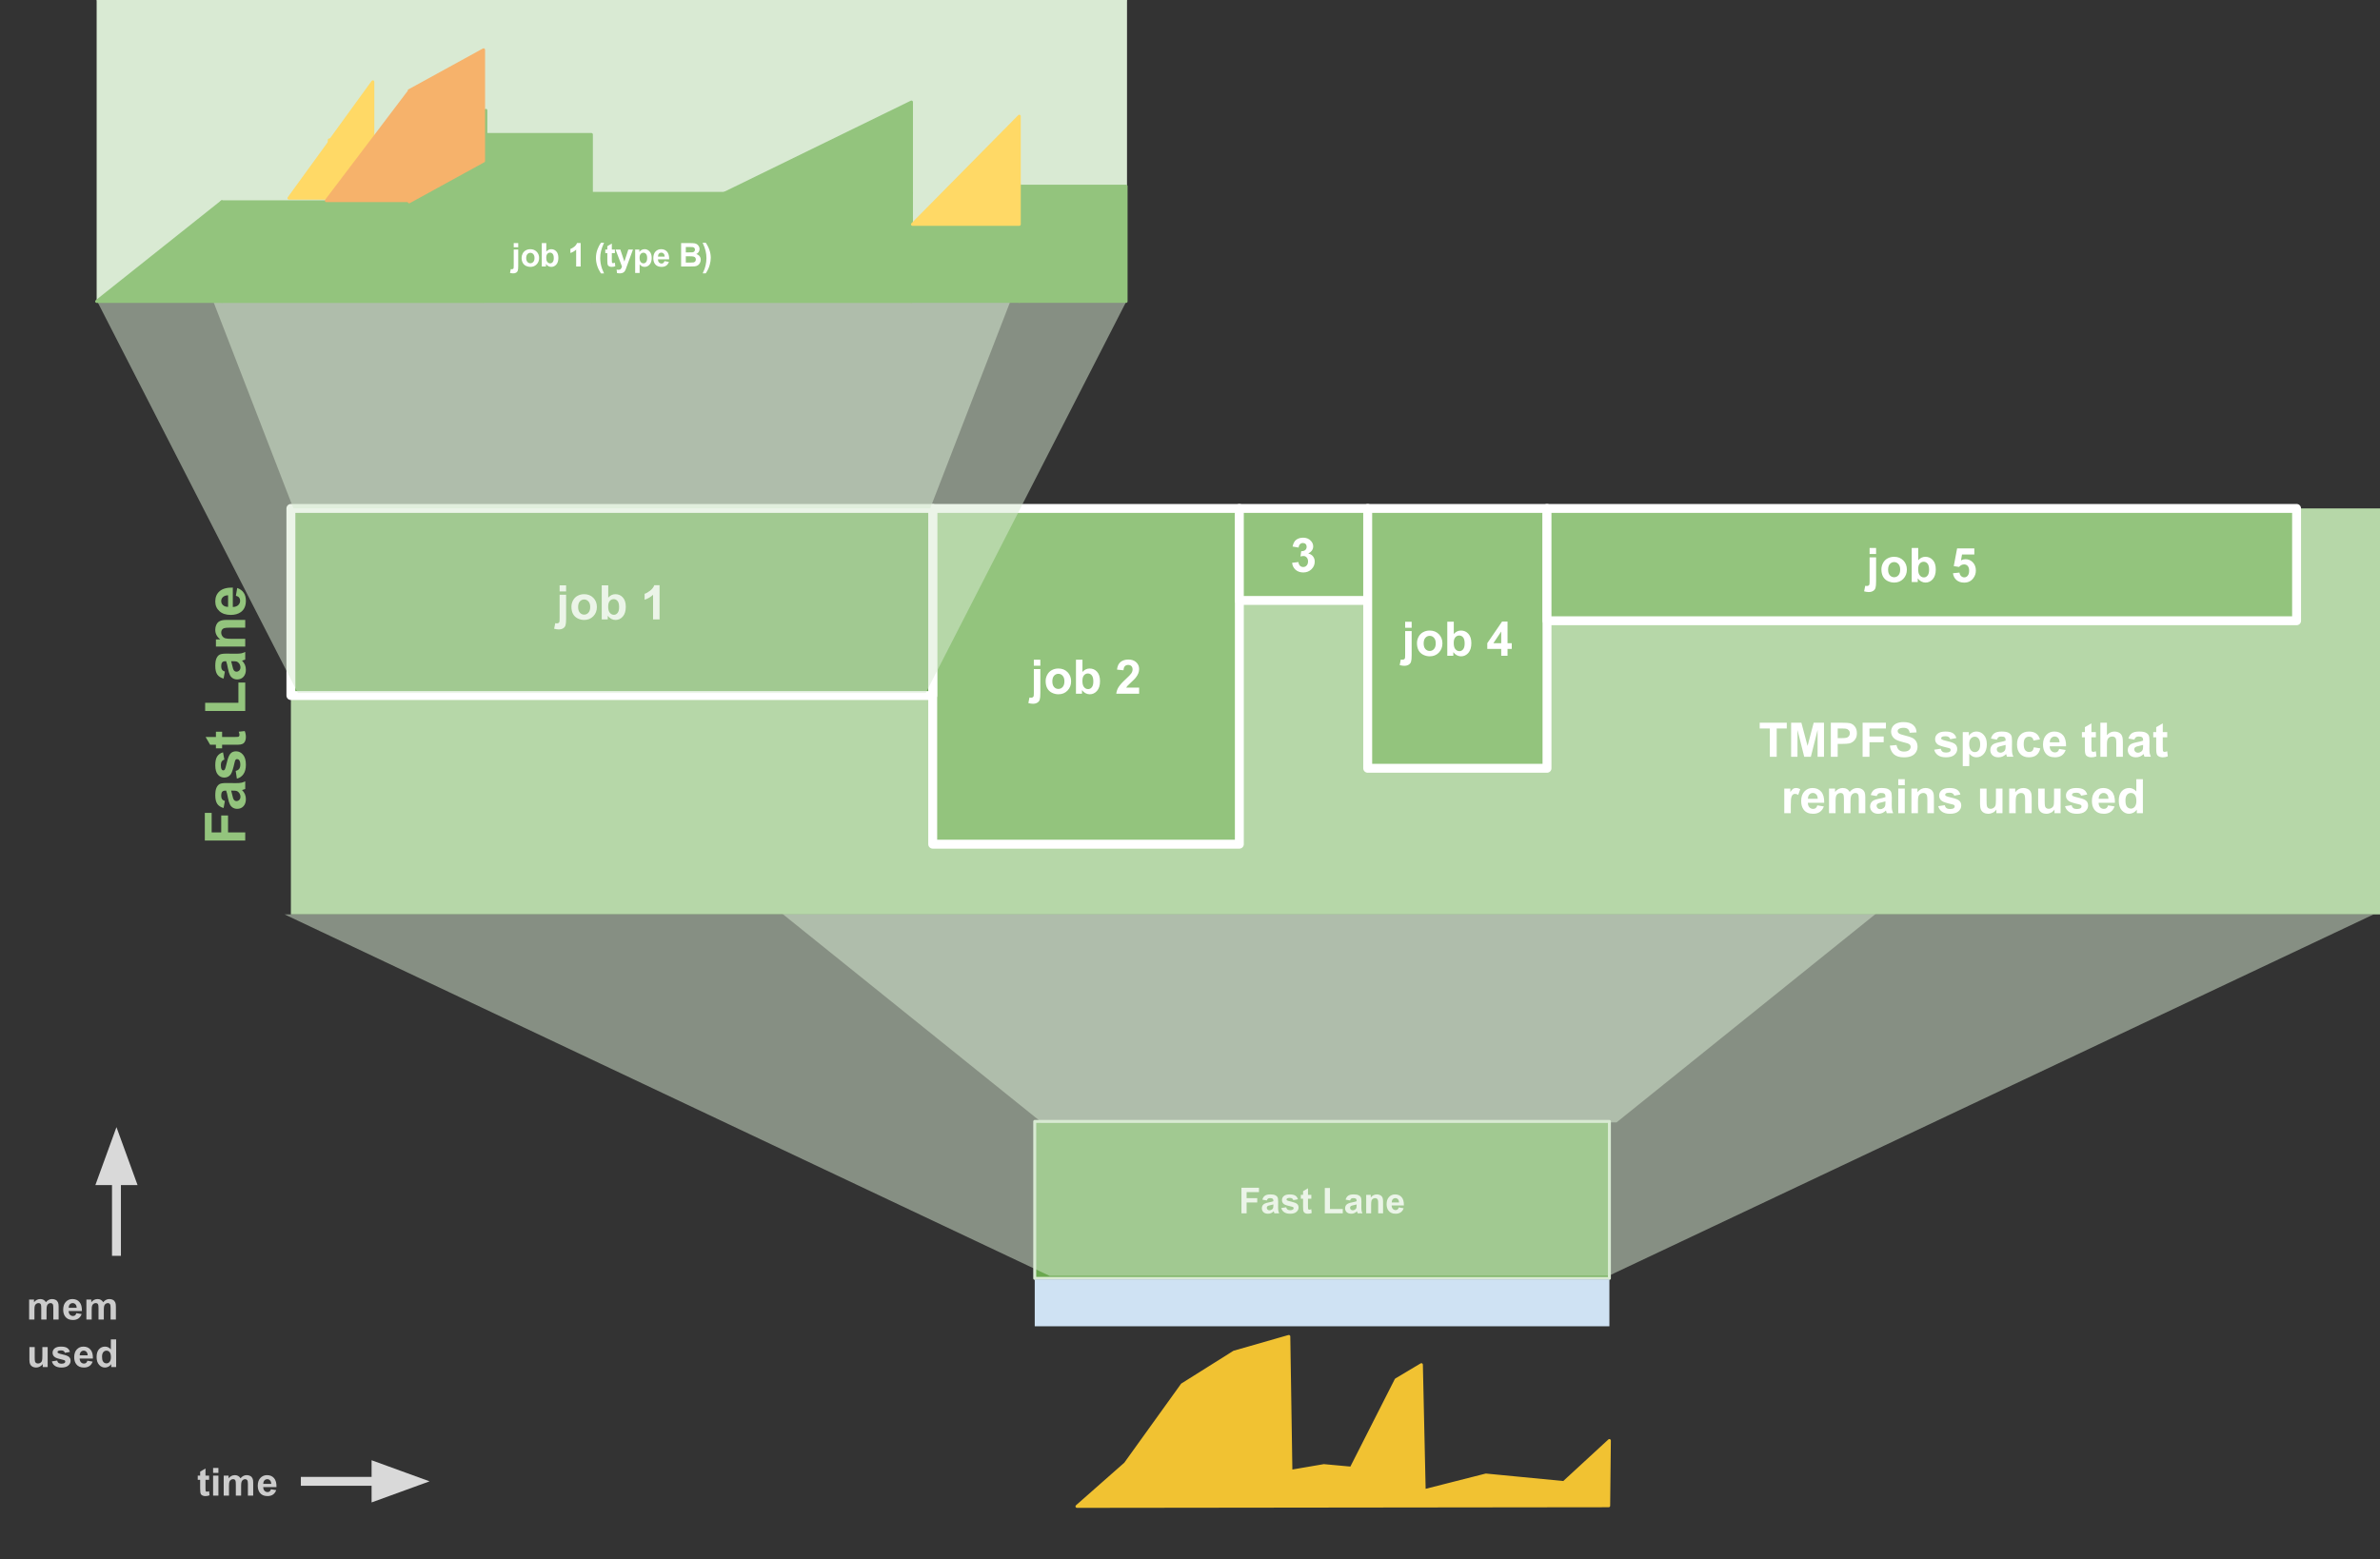 <?xml version="1.0"?>

<svg xmlns:dc="http://purl.org/dc/elements/1.1/" xmlns:cc="http://creativecommons.org/ns#" xmlns:rdf="http://www.w3.org/1999/02/22-rdf-syntax-ns#" xmlns:svg="http://www.w3.org/2000/svg" xmlns="http://www.w3.org/2000/svg" xmlns:sodipodi="http://sodipodi.sourceforge.net/DTD/sodipodi-0.dtd" xmlns:inkscape="http://www.inkscape.org/namespaces/inkscape" version="1.1" viewBox="0 0 800.63 524.572" stroke-miterlimit="10" id="svg7388" inkscape:version="0.91 r13725" sodipodi:docname="d8_3.svg" width="800.63" height="524.572" style="fill:none;stroke:none;stroke-linecap:square;stroke-miterlimit:10">
  <rect x="0" y="0" width="800.63" height="524.572" fill="#333333" stroke="none"/>
  <defs id="defs7549"></defs>
  <sodipodi:namedview pagecolor="#ffffff" bordercolor="#666666" borderopacity="1" objecttolerance="10" gridtolerance="10" guidetolerance="10" inkscape:pageopacity="0" inkscape:pageshadow="2" inkscape:window-width="1872" inkscape:window-height="1007" id="namedview7547" showgrid="false" fit-margin-top="0" fit-margin-left="0" fit-margin-right="0" fit-margin-bottom="0" inkscape:zoom="0.94675926" inkscape:cx="371.92914" inkscape:cy="192.50489" inkscape:window-x="24" inkscape:window-y="24" inkscape:window-maximized="0" inkscape:current-layer="g7393"></sodipodi:namedview>
  <clipPath id="p.0">
    <path d="m 0,0 1152,0 0,864 L 0,864 0,0 Z" id="path7391" inkscape:connector-curvature="0" style="clip-rule:nonzero"></path>
  </clipPath>
  <g clip-path="url(#p.0)" id="g7393" transform="translate(-204.071,-48.74)">
    <path d="m 0,0 1152,0 0,864 -1152,0 z" id="path7395" inkscape:connector-curvature="0" style="fill:#000000;fill-opacity:0;fill-rule:nonzero"></path>
    <path d="m 552.155,426.075 193.316,0 0,52.806 -193.316,0 z" id="path7397" inkscape:connector-curvature="0" style="fill:#6aa84f;fill-rule:nonzero"></path>
    <path d="m 552.155,426.075 193.316,0 0,52.806 -193.316,0 z" id="path7399" inkscape:connector-curvature="0" style="fill-rule:nonzero;stroke:#d9ead3;stroke-width:1;stroke-linecap:butt;stroke-linejoin:round"></path>
    <path d="m 621.696,456.997 0,-8.594 5.891,0 0,1.453 -4.156,0 0,2.031 3.578,0 0,1.453 -3.578,0 0,3.656 -1.734,0 z m 8.533,-4.328 -1.5,-0.266 q 0.25,-0.906 0.859,-1.328 0.625,-0.438 1.844,-0.438 1.094,0 1.625,0.266 0.547,0.25 0.766,0.656 0.219,0.391 0.219,1.469 l -0.016,1.922 q 0,0.828 0.078,1.219 0.078,0.375 0.297,0.828 l -1.625,0 q -0.062,-0.172 -0.156,-0.484 -0.047,-0.156 -0.062,-0.203 -0.422,0.422 -0.906,0.625 -0.469,0.203 -1.016,0.203 -0.969,0 -1.531,-0.516 -0.547,-0.531 -0.547,-1.328 0,-0.531 0.25,-0.938 0.266,-0.406 0.719,-0.625 0.453,-0.234 1.312,-0.391 1.141,-0.219 1.594,-0.406 l 0,-0.156 q 0,-0.484 -0.234,-0.688 -0.234,-0.203 -0.891,-0.203 -0.438,0 -0.688,0.172 -0.234,0.172 -0.391,0.609 z m 2.203,1.344 q -0.312,0.094 -1,0.25 -0.688,0.141 -0.906,0.281 -0.312,0.234 -0.312,0.578 0,0.344 0.25,0.609 0.266,0.25 0.656,0.25 0.453,0 0.859,-0.297 0.297,-0.219 0.391,-0.547 0.062,-0.203 0.062,-0.797 l 0,-0.328 z m 2.658,1.203 1.656,-0.25 q 0.109,0.484 0.422,0.734 0.328,0.25 0.906,0.25 0.641,0 0.953,-0.234 0.219,-0.172 0.219,-0.438 0,-0.188 -0.109,-0.312 -0.125,-0.125 -0.547,-0.219 -2,-0.438 -2.531,-0.797 -0.734,-0.516 -0.734,-1.406 0,-0.812 0.625,-1.359 0.641,-0.547 1.984,-0.547 1.281,0 1.906,0.422 0.625,0.406 0.859,1.219 l -1.562,0.281 q -0.094,-0.359 -0.375,-0.547 -0.281,-0.203 -0.797,-0.203 -0.641,0 -0.922,0.188 -0.188,0.125 -0.188,0.328 0,0.188 0.156,0.312 0.219,0.156 1.531,0.453 1.328,0.297 1.844,0.734 0.516,0.438 0.516,1.219 0,0.859 -0.719,1.484 -0.703,0.609 -2.109,0.609 -1.266,0 -2.016,-0.516 -0.734,-0.516 -0.969,-1.406 z m 10.111,-4.438 0,1.312 -1.125,0 0,2.5 q 0,0.766 0.031,0.891 0.031,0.125 0.141,0.219 0.125,0.078 0.281,0.078 0.234,0 0.656,-0.172 l 0.141,1.281 q -0.562,0.25 -1.297,0.25 -0.438,0 -0.797,-0.141 -0.359,-0.156 -0.531,-0.391 -0.156,-0.25 -0.234,-0.641 -0.047,-0.297 -0.047,-1.172 l 0,-2.703 -0.75,0 0,-1.312 0.75,0 0,-1.234 1.656,-0.969 0,2.203 1.125,0 z m 4.533,6.219 0,-8.516 1.734,0 0,7.062 4.312,0 0,1.453 -6.047,0 z m 8.502,-4.328 -1.5,-0.266 q 0.25,-0.906 0.859,-1.328 0.625,-0.438 1.844,-0.438 1.094,0 1.625,0.266 0.547,0.25 0.766,0.656 0.219,0.391 0.219,1.469 l -0.016,1.922 q 0,0.828 0.078,1.219 0.078,0.375 0.297,0.828 l -1.625,0 q -0.062,-0.172 -0.156,-0.484 -0.047,-0.156 -0.062,-0.203 -0.422,0.422 -0.906,0.625 -0.469,0.203 -1.016,0.203 -0.969,0 -1.531,-0.516 -0.547,-0.531 -0.547,-1.328 0,-0.531 0.25,-0.938 0.266,-0.406 0.719,-0.625 0.453,-0.234 1.312,-0.391 1.141,-0.219 1.594,-0.406 l 0,-0.156 q 0,-0.484 -0.234,-0.688 -0.234,-0.203 -0.891,-0.203 -0.438,0 -0.688,0.172 -0.234,0.172 -0.391,0.609 z m 2.203,1.344 q -0.312,0.094 -1,0.25 -0.688,0.141 -0.906,0.281 -0.312,0.234 -0.312,0.578 0,0.344 0.25,0.609 0.266,0.25 0.656,0.25 0.453,0 0.859,-0.297 0.297,-0.219 0.391,-0.547 0.062,-0.203 0.062,-0.797 l 0,-0.328 z m 8.893,2.984 -1.641,0 0,-3.172 q 0,-1.016 -0.109,-1.312 -0.094,-0.297 -0.344,-0.453 -0.234,-0.172 -0.562,-0.172 -0.438,0 -0.781,0.234 -0.328,0.234 -0.453,0.625 -0.125,0.391 -0.125,1.438 l 0,2.812 -1.656,0 0,-6.219 1.531,0 0,0.906 q 0.812,-1.047 2.062,-1.047 0.531,0 0.984,0.203 0.453,0.188 0.688,0.5 0.234,0.297 0.312,0.688 0.094,0.375 0.094,1.094 l 0,3.875 z m 5.283,-1.984 1.641,0.281 q -0.312,0.906 -1,1.375 -0.688,0.469 -1.703,0.469 -1.625,0 -2.406,-1.062 -0.625,-0.844 -0.625,-2.141 0,-1.547 0.812,-2.422 0.812,-0.875 2.047,-0.875 1.391,0 2.188,0.922 0.812,0.906 0.766,2.797 l -4.125,0 q 0.031,0.734 0.406,1.141 0.375,0.406 0.953,0.406 0.375,0 0.641,-0.203 0.266,-0.219 0.406,-0.688 z m 0.094,-1.656 q -0.016,-0.719 -0.375,-1.094 -0.344,-0.375 -0.859,-0.375 -0.531,0 -0.891,0.391 -0.344,0.406 -0.344,1.078 l 2.469,0 z" id="path7401" inkscape:connector-curvature="0" style="fill:#ffffff;fill-rule:nonzero"></path>
    <path d="m 566.364,555.606 16.281,-14.347 19.114,-26.584 17.461,-10.971 18.405,-5.274 0.707,45.362 11.091,-1.898 9.202,0.844 15.102,-29.75 8.495,-5.064 0.944,42.409 20.765,-5.275 26.193,2.532 15.337,-14.136 -0.235,21.943 z" id="path7403" inkscape:connector-curvature="0" style="fill:#f1c232;fill-rule:nonzero"></path>
    <path d="m 566.364,555.606 16.281,-14.347 19.114,-26.584 17.461,-10.971 18.405,-5.274 0.707,45.362 11.091,-1.898 9.202,0.844 15.102,-29.75 8.495,-5.064 0.944,42.409 20.765,-5.275 26.193,2.532 15.337,-14.136 -0.235,21.943 z" id="path7405" inkscape:connector-curvature="0" style="fill-rule:nonzero;stroke:#f1c232;stroke-width:1;stroke-linecap:butt;stroke-linejoin:round"></path>
    <path d="m 552.155,479.231 193.316,0 0,15.776 -193.316,0 z" id="path7407" inkscape:connector-curvature="0" style="fill:#cfe2f3;fill-rule:nonzero"></path>
    <path d="m 1000.199,223.343 -252.315,203.048 -193.417,0 -252.315,-203.048 z" id="path7409" inkscape:connector-curvature="0" style="fill:#d9ead3;fill-opacity:0.504;fill-rule:nonzero"></path>
    <path d="m 1002.56,356.416 -257.36,121.624 -188.051,0 -257.36,-121.624 z" id="path7411" inkscape:connector-curvature="0" style="fill:#d9ead3;fill-opacity:0.504;fill-rule:nonzero"></path>
    <path d="m 301.929,219.816 702.772,0 0,136.598 -702.772,0 z" id="path7413" inkscape:connector-curvature="0" style="fill:#b6d7a8;fill-rule:nonzero"></path>
    <path d="m 517.835,219.816 103.15,0 0,112.976 -103.15,0 z" id="path7415" inkscape:connector-curvature="0" style="fill:#93c47d;fill-rule:nonzero"></path>
    <path d="m 517.835,219.816 103.15,0 0,112.976 -103.15,0 z" id="path7417" inkscape:connector-curvature="0" style="fill-rule:nonzero;stroke:#ffffff;stroke-width:3;stroke-linecap:butt;stroke-linejoin:round"></path>
    <path d="m 551.851,272.743 0,-2.031 2.188,0 0,2.031 -2.188,0 z m 2.188,1.125 0,8.031 q 0,1.594 -0.203,2.25 -0.203,0.656 -0.797,1.016 -0.594,0.375 -1.5,0.375 -0.328,0 -0.719,-0.062 -0.375,-0.062 -0.812,-0.172 l 0.375,-1.875 q 0.156,0.031 0.297,0.047 0.141,0.016 0.266,0.016 0.328,0 0.547,-0.141 0.219,-0.141 0.281,-0.344 0.078,-0.203 0.078,-1.234 l 0,-7.906 2.188,0 z m 1.789,4.031 q 0,-1.094 0.531,-2.109 0.547,-1.031 1.531,-1.562 1,-0.547 2.219,-0.547 1.875,0 3.078,1.219 1.203,1.219 1.203,3.094 0,1.875 -1.219,3.125 -1.203,1.234 -3.047,1.234 -1.141,0 -2.188,-0.516 -1.031,-0.516 -1.578,-1.516 -0.531,-1 -0.531,-2.422 z m 2.25,0.109 q 0,1.234 0.578,1.891 0.594,0.656 1.453,0.656 0.859,0 1.438,-0.656 0.594,-0.656 0.594,-1.906 0,-1.219 -0.594,-1.875 -0.578,-0.656 -1.438,-0.656 -0.859,0 -1.453,0.656 -0.578,0.656 -0.578,1.891 z m 7.945,4.156 0,-11.453 2.188,0 0,4.125 q 1.016,-1.156 2.406,-1.156 1.516,0 2.5,1.094 1,1.094 1,3.156 0,2.125 -1.016,3.281 -1,1.141 -2.453,1.141 -0.703,0 -1.406,-0.359 -0.688,-0.359 -1.188,-1.047 l 0,1.219 -2.031,0 z m 2.172,-4.328 q 0,1.281 0.406,1.906 0.578,0.875 1.516,0.875 0.734,0 1.234,-0.625 0.516,-0.625 0.516,-1.953 0,-1.422 -0.516,-2.047 -0.516,-0.641 -1.312,-0.641 -0.797,0 -1.328,0.625 -0.516,0.609 -0.516,1.859 z m 19.078,2.281 0,2.047 -7.688,0 q 0.125,-1.156 0.75,-2.188 0.625,-1.047 2.469,-2.75 1.484,-1.391 1.812,-1.875 0.453,-0.688 0.453,-1.344 0,-0.734 -0.391,-1.125 -0.391,-0.406 -1.094,-0.406 -0.688,0 -1.094,0.422 -0.406,0.406 -0.469,1.375 l -2.188,-0.219 q 0.203,-1.812 1.234,-2.594 1.031,-0.797 2.578,-0.797 1.688,0 2.656,0.922 0.969,0.906 0.969,2.266 0,0.766 -0.281,1.469 -0.266,0.703 -0.875,1.469 -0.391,0.5 -1.438,1.453 -1.031,0.953 -1.312,1.266 -0.281,0.312 -0.453,0.609 l 4.359,0 z" id="path7419" inkscape:connector-curvature="0" style="fill:#ffffff;fill-rule:nonzero"></path>
    <path d="m 620.984,219.816 43.181,0 0,30.961 -43.181,0 z" id="path7421" inkscape:connector-curvature="0" style="fill:#93c47d;fill-rule:nonzero"></path>
    <path d="m 620.984,219.816 43.181,0 0,30.961 -43.181,0 z" id="path7423" inkscape:connector-curvature="0" style="fill-rule:nonzero;stroke:#ffffff;stroke-width:3;stroke-linecap:butt;stroke-linejoin:round"></path>
    <path d="m 638.735,238.11 2.125,-0.25 q 0.094,0.812 0.531,1.25 0.453,0.422 1.094,0.422 0.672,0 1.141,-0.516 0.469,-0.516 0.469,-1.391 0,-0.828 -0.453,-1.312 -0.438,-0.484 -1.078,-0.484 -0.422,0 -1.016,0.156 l 0.25,-1.781 q 0.891,0.016 1.359,-0.391 0.469,-0.406 0.469,-1.094 0,-0.578 -0.344,-0.922 -0.344,-0.344 -0.922,-0.344 -0.562,0 -0.969,0.391 -0.391,0.391 -0.469,1.141 l -2.031,-0.344 q 0.219,-1.031 0.641,-1.656 0.422,-0.625 1.188,-0.969 0.766,-0.359 1.703,-0.359 1.625,0 2.594,1.031 0.812,0.844 0.812,1.906 0,1.5 -1.656,2.406 0.984,0.203 1.578,0.938 0.594,0.734 0.594,1.781 0,1.5 -1.109,2.578 -1.094,1.062 -2.734,1.062 -1.562,0 -2.594,-0.891 -1.016,-0.906 -1.172,-2.359 z" id="path7425" inkscape:connector-curvature="0" style="fill:#ffffff;fill-rule:nonzero"></path>
    <path d="m 664.165,219.816 60.315,0 0,87.433 -60.315,0 z" id="path7427" inkscape:connector-curvature="0" style="fill:#93c47d;fill-rule:nonzero"></path>
    <path d="m 664.165,219.816 60.315,0 0,87.433 -60.315,0 z" id="path7429" inkscape:connector-curvature="0" style="fill-rule:nonzero;stroke:#ffffff;stroke-width:3;stroke-linecap:butt;stroke-linejoin:round"></path>
    <path d="m 676.764,259.971 0,-2.031 2.188,0 0,2.031 -2.188,0 z m 2.188,1.125 0,8.031 q 0,1.594 -0.203,2.25 -0.203,0.656 -0.797,1.016 -0.594,0.375 -1.5,0.375 -0.328,0 -0.719,-0.062 -0.375,-0.062 -0.812,-0.172 l 0.375,-1.875 q 0.156,0.031 0.297,0.047 0.141,0.016 0.266,0.016 0.328,0 0.547,-0.141 0.219,-0.141 0.281,-0.344 0.078,-0.203 0.078,-1.234 l 0,-7.906 2.188,0 z m 1.789,4.031 q 0,-1.094 0.531,-2.109 0.547,-1.031 1.531,-1.562 1,-0.547 2.219,-0.547 1.875,0 3.078,1.219 1.203,1.219 1.203,3.094 0,1.875 -1.219,3.125 -1.203,1.234 -3.047,1.234 -1.141,0 -2.188,-0.516 -1.031,-0.516 -1.578,-1.516 -0.531,-1 -0.531,-2.422 z m 2.25,0.109 q 0,1.234 0.578,1.891 0.594,0.656 1.453,0.656 0.859,0 1.438,-0.656 0.594,-0.656 0.594,-1.906 0,-1.219 -0.594,-1.875 -0.578,-0.656 -1.438,-0.656 -0.859,0 -1.453,0.656 -0.578,0.656 -0.578,1.891 z m 7.945,4.156 0,-11.453 2.188,0 0,4.125 q 1.016,-1.156 2.406,-1.156 1.516,0 2.5,1.094 1,1.094 1,3.156 0,2.125 -1.016,3.281 -1,1.141 -2.453,1.141 -0.703,0 -1.406,-0.359 -0.688,-0.359 -1.188,-1.047 l 0,1.219 -2.031,0 z m 2.172,-4.328 q 0,1.281 0.406,1.906 0.578,0.875 1.516,0.875 0.734,0 1.234,-0.625 0.516,-0.625 0.516,-1.953 0,-1.422 -0.516,-2.047 -0.516,-0.641 -1.312,-0.641 -0.797,0 -1.328,0.625 -0.516,0.609 -0.516,1.859 z m 15.969,4.328 0,-2.312 -4.688,0 0,-1.922 4.969,-7.266 1.844,0 0,7.266 1.422,0 0,1.922 -1.422,0 0,2.312 -2.125,0 z m 0,-4.234 0,-3.922 -2.625,3.922 2.625,0 z" id="path7431" inkscape:connector-curvature="0" style="fill:#ffffff;fill-rule:nonzero"></path>
    <path d="m 724.48,219.816 252.158,0 0,37.795 -252.158,0 z" id="path7433" inkscape:connector-curvature="0" style="fill:#93c47d;fill-rule:nonzero"></path>
    <path d="m 724.48,219.816 252.158,0 0,37.795 -252.158,0 z" id="path7435" inkscape:connector-curvature="0" style="fill-rule:nonzero;stroke:#ffffff;stroke-width:3;stroke-linecap:butt;stroke-linejoin:round"></path>
    <path d="m 833,235.152 0,-2.031 2.188,0 0,2.031 -2.188,0 z m 2.188,1.125 0,8.031 q 0,1.594 -0.203,2.25 -0.203,0.656 -0.797,1.016 -0.594,0.375 -1.5,0.375 -0.328,0 -0.719,-0.062 -0.375,-0.062 -0.812,-0.172 l 0.375,-1.875 q 0.156,0.031 0.297,0.047 0.141,0.016 0.266,0.016 0.328,0 0.547,-0.141 0.219,-0.141 0.281,-0.344 0.078,-0.203 0.078,-1.234 l 0,-7.906 2.188,0 z m 1.789,4.031 q 0,-1.094 0.531,-2.109 0.547,-1.031 1.531,-1.562 1,-0.547 2.219,-0.547 1.875,0 3.078,1.219 1.203,1.219 1.203,3.094 0,1.875 -1.219,3.125 -1.203,1.234 -3.047,1.234 -1.141,0 -2.188,-0.516 -1.031,-0.516 -1.578,-1.516 -0.531,-1 -0.531,-2.422 z m 2.25,0.109 q 0,1.234 0.578,1.891 0.594,0.656 1.453,0.656 0.859,0 1.438,-0.656 0.594,-0.656 0.594,-1.906 0,-1.219 -0.594,-1.875 -0.578,-0.656 -1.438,-0.656 -0.859,0 -1.453,0.656 -0.578,0.656 -0.578,1.891 z m 7.945,4.156 0,-11.453 2.188,0 0,4.125 q 1.016,-1.156 2.406,-1.156 1.516,0 2.5,1.094 1,1.094 1,3.156 0,2.125 -1.016,3.281 -1,1.141 -2.453,1.141 -0.703,0 -1.406,-0.359 -0.688,-0.359 -1.188,-1.047 l 0,1.219 -2.031,0 z m 2.172,-4.328 q 0,1.281 0.406,1.906 0.578,0.875 1.516,0.875 0.734,0 1.234,-0.625 0.516,-0.625 0.516,-1.953 0,-1.422 -0.516,-2.047 -0.516,-0.641 -1.312,-0.641 -0.797,0 -1.328,0.625 -0.516,0.609 -0.516,1.859 z m 11.703,1.375 2.188,-0.219 q 0.094,0.734 0.547,1.172 0.469,0.438 1.062,0.438 0.688,0 1.156,-0.562 0.484,-0.562 0.484,-1.688 0,-1.047 -0.469,-1.578 -0.469,-0.531 -1.234,-0.531 -0.938,0 -1.688,0.844 l -1.781,-0.266 1.125,-5.953 5.797,0 0,2.047 -4.141,0 -0.344,1.953 q 0.734,-0.375 1.5,-0.375 1.469,0 2.484,1.062 1.016,1.062 1.016,2.766 0,1.406 -0.828,2.516 -1.109,1.531 -3.094,1.531 -1.594,0 -2.594,-0.859 -1,-0.859 -1.188,-2.297 z" id="path7437" inkscape:connector-curvature="0" style="fill:#ffffff;fill-rule:nonzero"></path>
    <path d="m 724.48,257.612 280.221,0 0,98.803 -280.221,0 z" id="path7439" inkscape:connector-curvature="0" style="fill:#000000;fill-opacity:0;fill-rule:nonzero"></path>
    <path d="m 799.438,303.373 0,-9.516 -3.406,0 0,-1.938 9.109,0 0,1.938 -3.391,0 0,9.516 -2.312,0 z m 7.164,0 0,-11.453 3.453,0 2.078,7.812 2.062,-7.812 3.469,0 0,11.453 -2.156,0 0,-9.016 -2.266,9.016 -2.234,0 -2.266,-9.016 0,9.016 -2.141,0 z m 13.359,0 0,-11.453 3.703,0 q 2.109,0 2.75,0.172 0.984,0.25 1.641,1.125 0.672,0.859 0.672,2.219 0,1.062 -0.391,1.781 -0.375,0.719 -0.969,1.125 -0.578,0.406 -1.188,0.547 -0.828,0.156 -2.406,0.156 l -1.5,0 0,4.328 -2.312,0 z m 2.312,-9.516 0,3.25 1.266,0 q 1.359,0 1.812,-0.172 0.469,-0.188 0.734,-0.562 0.266,-0.391 0.266,-0.906 0,-0.625 -0.375,-1.031 -0.359,-0.406 -0.922,-0.5 -0.422,-0.078 -1.672,-0.078 l -1.109,0 z m 8.375,9.516 0,-11.453 7.844,0 0,1.938 -5.531,0 0,2.703 4.781,0 0,1.938 -4.781,0 0,4.875 -2.312,0 z m 9.164,-3.734 2.25,-0.219 q 0.203,1.141 0.828,1.672 0.625,0.531 1.672,0.531 1.125,0 1.688,-0.469 0.562,-0.484 0.562,-1.109 0,-0.406 -0.234,-0.688 -0.234,-0.297 -0.828,-0.5 -0.406,-0.141 -1.859,-0.5 -1.859,-0.469 -2.609,-1.141 -1.047,-0.938 -1.047,-2.297 0,-0.875 0.484,-1.641 0.5,-0.766 1.438,-1.156 0.938,-0.406 2.25,-0.406 2.156,0 3.25,0.953 1.094,0.938 1.141,2.516 l -2.312,0.109 q -0.141,-0.891 -0.641,-1.266 -0.484,-0.391 -1.453,-0.391 -1.016,0 -1.578,0.406 -0.375,0.266 -0.375,0.719 0,0.406 0.344,0.688 0.438,0.375 2.125,0.781 1.688,0.391 2.5,0.812 0.812,0.422 1.266,1.172 0.453,0.734 0.453,1.812 0,0.984 -0.547,1.844 -0.547,0.859 -1.547,1.281 -1,0.422 -2.484,0.422 -2.172,0 -3.344,-1 -1.156,-1.016 -1.391,-2.938 z m 14.914,1.359 2.203,-0.328 q 0.141,0.641 0.562,0.969 0.438,0.328 1.219,0.328 0.844,0 1.281,-0.312 0.281,-0.219 0.281,-0.578 0,-0.25 -0.156,-0.422 -0.156,-0.156 -0.734,-0.281 -2.656,-0.594 -3.359,-1.078 -0.984,-0.672 -0.984,-1.859 0,-1.078 0.844,-1.812 0.859,-0.734 2.641,-0.734 1.703,0 2.531,0.562 0.828,0.547 1.141,1.625 l -2.062,0.391 q -0.141,-0.484 -0.516,-0.734 -0.359,-0.266 -1.047,-0.266 -0.875,0 -1.25,0.234 -0.25,0.172 -0.25,0.453 0,0.234 0.219,0.391 0.297,0.219 2.047,0.625 1.766,0.391 2.453,0.969 0.688,0.594 0.688,1.641 0,1.141 -0.953,1.969 -0.953,0.812 -2.812,0.812 -1.703,0 -2.688,-0.688 -0.984,-0.688 -1.297,-1.875 z m 9.617,-5.922 2.047,0 0,1.219 q 0.391,-0.625 1.062,-1.016 0.688,-0.391 1.516,-0.391 1.453,0 2.453,1.141 1.016,1.125 1.016,3.141 0,2.078 -1.016,3.234 -1.016,1.156 -2.469,1.156 -0.688,0 -1.25,-0.266 -0.547,-0.281 -1.172,-0.953 l 0,4.188 -2.188,0 0,-11.453 z m 2.172,4 q 0,1.406 0.547,2.078 0.562,0.656 1.359,0.656 0.766,0 1.266,-0.609 0.516,-0.609 0.516,-2.016 0,-1.297 -0.531,-1.922 -0.516,-0.641 -1.297,-0.641 -0.797,0 -1.328,0.625 -0.531,0.609 -0.531,1.828 z m 9.305,-1.469 -2,-0.359 q 0.344,-1.203 1.156,-1.781 0.828,-0.578 2.438,-0.578 1.469,0 2.188,0.344 0.719,0.344 1.016,0.891 0.297,0.531 0.297,1.953 l -0.031,2.562 q 0,1.094 0.109,1.625 0.109,0.516 0.391,1.109 l -2.172,0 q -0.078,-0.219 -0.203,-0.656 -0.062,-0.188 -0.078,-0.25 -0.562,0.547 -1.203,0.828 -0.641,0.266 -1.375,0.266 -1.281,0 -2.016,-0.688 -0.734,-0.703 -0.734,-1.766 0,-0.703 0.328,-1.25 0.344,-0.562 0.938,-0.844 0.609,-0.297 1.75,-0.516 1.547,-0.297 2.141,-0.547 l 0,-0.219 q 0,-0.625 -0.312,-0.891 -0.312,-0.281 -1.188,-0.281 -0.578,0 -0.906,0.234 -0.328,0.234 -0.531,0.812 z m 2.938,1.781 q -0.422,0.141 -1.344,0.344 -0.906,0.188 -1.188,0.375 -0.438,0.297 -0.438,0.766 0,0.469 0.344,0.812 0.344,0.328 0.875,0.328 0.594,0 1.141,-0.391 0.391,-0.297 0.516,-0.734 0.094,-0.281 0.094,-1.062 l 0,-0.438 z m 11.555,-1.859 -2.172,0.391 q -0.109,-0.656 -0.5,-0.984 -0.375,-0.328 -1,-0.328 -0.812,0 -1.312,0.578 -0.484,0.562 -0.484,1.891 0,1.469 0.5,2.078 0.5,0.609 1.328,0.609 0.625,0 1.016,-0.344 0.406,-0.359 0.578,-1.234 l 2.156,0.375 q -0.344,1.484 -1.297,2.25 -0.953,0.75 -2.547,0.75 -1.828,0 -2.906,-1.141 -1.078,-1.156 -1.078,-3.188 0,-2.062 1.078,-3.203 1.094,-1.141 2.938,-1.141 1.516,0 2.406,0.656 0.906,0.641 1.297,1.984 z m 6.461,3.203 2.188,0.359 q -0.422,1.203 -1.328,1.844 -0.906,0.625 -2.281,0.625 -2.156,0 -3.203,-1.422 -0.812,-1.125 -0.812,-2.859 0,-2.062 1.078,-3.219 1.078,-1.172 2.719,-1.172 1.859,0 2.922,1.219 1.078,1.219 1.031,3.75 l -5.5,0 q 0.016,0.969 0.516,1.516 0.516,0.547 1.281,0.547 0.516,0 0.859,-0.281 0.359,-0.281 0.531,-0.906 z m 0.125,-2.219 q -0.016,-0.953 -0.484,-1.453 -0.469,-0.5 -1.141,-0.5 -0.719,0 -1.188,0.531 -0.469,0.516 -0.469,1.422 l 3.281,0 z m 12.219,-3.438 0,1.75 -1.5,0 0,3.344 q 0,1.016 0.047,1.188 0.047,0.156 0.188,0.266 0.156,0.109 0.375,0.109 0.312,0 0.891,-0.203 l 0.188,1.703 q -0.766,0.328 -1.734,0.328 -0.594,0 -1.078,-0.203 -0.469,-0.203 -0.703,-0.516 -0.219,-0.312 -0.297,-0.859 -0.078,-0.375 -0.078,-1.547 l 0,-3.609 -1,0 0,-1.75 1,0 0,-1.656 2.203,-1.281 0,2.938 1.5,0 z m 3.719,-3.156 0,4.203 q 1.062,-1.234 2.531,-1.234 0.766,0 1.375,0.281 0.609,0.281 0.906,0.719 0.312,0.438 0.422,0.969 0.125,0.531 0.125,1.641 l 0,4.875 -2.203,0 0,-4.391 q 0,-1.297 -0.125,-1.641 -0.125,-0.359 -0.438,-0.562 -0.312,-0.219 -0.797,-0.219 -0.547,0 -0.984,0.266 -0.422,0.266 -0.625,0.812 -0.188,0.531 -0.188,1.578 l 0,4.156 -2.203,0 0,-11.453 2.203,0 z m 9.227,5.688 -2,-0.359 q 0.344,-1.203 1.156,-1.781 0.828,-0.578 2.438,-0.578 1.469,0 2.188,0.344 0.719,0.344 1.016,0.891 0.297,0.531 0.297,1.953 l -0.031,2.562 q 0,1.094 0.109,1.625 0.109,0.516 0.391,1.109 l -2.172,0 q -0.078,-0.219 -0.203,-0.656 -0.062,-0.188 -0.078,-0.25 -0.562,0.547 -1.203,0.828 -0.641,0.266 -1.375,0.266 -1.281,0 -2.016,-0.688 -0.734,-0.703 -0.734,-1.766 0,-0.703 0.328,-1.25 0.344,-0.562 0.938,-0.844 0.609,-0.297 1.75,-0.516 1.547,-0.297 2.141,-0.547 l 0,-0.219 q 0,-0.625 -0.312,-0.891 -0.312,-0.281 -1.188,-0.281 -0.578,0 -0.906,0.234 -0.328,0.234 -0.531,0.812 z m 2.938,1.781 q -0.422,0.141 -1.344,0.344 -0.906,0.188 -1.188,0.375 -0.438,0.297 -0.438,0.766 0,0.469 0.344,0.812 0.344,0.328 0.875,0.328 0.594,0 1.141,-0.391 0.391,-0.297 0.516,-0.734 0.094,-0.281 0.094,-1.062 l 0,-0.438 z m 8.117,-4.312 0,1.75 -1.5,0 0,3.344 q 0,1.016 0.047,1.188 0.047,0.156 0.188,0.266 0.156,0.109 0.375,0.109 0.312,0 0.891,-0.203 l 0.188,1.703 q -0.766,0.328 -1.734,0.328 -0.594,0 -1.078,-0.203 -0.469,-0.203 -0.703,-0.516 -0.219,-0.312 -0.297,-0.859 -0.078,-0.375 -0.078,-1.547 l 0,-3.609 -1,0 0,-1.75 1,0 0,-1.656 2.203,-1.281 0,2.938 1.5,0 z" id="path7441" inkscape:connector-curvature="0" style="fill:#ffffff;fill-rule:nonzero"></path>
    <path d="m 806.489,322.373 -2.188,0 0,-8.297 2.031,0 0,1.172 q 0.531,-0.828 0.938,-1.094 0.422,-0.266 0.953,-0.266 0.75,0 1.453,0.406 l -0.688,1.922 q -0.547,-0.359 -1.031,-0.359 -0.453,0 -0.781,0.25 -0.312,0.25 -0.5,0.922 -0.188,0.656 -0.188,2.781 l 0,2.562 z m 8.93,-2.641 2.188,0.359 q -0.422,1.203 -1.328,1.844 -0.906,0.625 -2.281,0.625 -2.156,0 -3.203,-1.422 -0.812,-1.125 -0.812,-2.859 0,-2.062 1.078,-3.219 1.078,-1.172 2.719,-1.172 1.859,0 2.922,1.219 1.078,1.219 1.031,3.75 l -5.5,0 q 0.016,0.969 0.516,1.516 0.516,0.547 1.281,0.547 0.516,0 0.859,-0.281 0.359,-0.281 0.531,-0.906 z m 0.125,-2.219 q -0.016,-0.953 -0.484,-1.453 -0.469,-0.5 -1.141,-0.5 -0.719,0 -1.188,0.531 -0.469,0.516 -0.469,1.422 l 3.281,0 z m 3.805,-3.438 2.031,0 0,1.125 q 1.078,-1.312 2.578,-1.312 0.797,0 1.375,0.328 0.594,0.328 0.969,0.984 0.547,-0.656 1.172,-0.984 0.641,-0.328 1.359,-0.328 0.922,0 1.547,0.375 0.641,0.359 0.953,1.078 0.219,0.531 0.219,1.719 l 0,5.312 -2.188,0 0,-4.75 q 0,-1.234 -0.234,-1.594 -0.297,-0.469 -0.938,-0.469 -0.453,0 -0.859,0.281 -0.406,0.281 -0.594,0.828 -0.172,0.547 -0.172,1.719 l 0,3.984 -2.203,0 0,-4.547 q 0,-1.219 -0.125,-1.562 -0.109,-0.359 -0.359,-0.531 -0.234,-0.172 -0.656,-0.172 -0.516,0 -0.922,0.281 -0.406,0.266 -0.578,0.781 -0.172,0.516 -0.172,1.719 l 0,4.031 -2.203,0 0,-8.297 z m 16.039,2.531 -2,-0.359 q 0.344,-1.203 1.156,-1.781 0.828,-0.578 2.438,-0.578 1.469,0 2.188,0.344 0.719,0.344 1.016,0.891 0.297,0.531 0.297,1.953 l -0.031,2.562 q 0,1.094 0.109,1.625 0.109,0.516 0.391,1.109 l -2.172,0 q -0.078,-0.219 -0.203,-0.656 -0.062,-0.188 -0.078,-0.25 -0.562,0.547 -1.203,0.828 -0.641,0.266 -1.375,0.266 -1.281,0 -2.016,-0.688 -0.734,-0.703 -0.734,-1.766 0,-0.703 0.328,-1.25 0.344,-0.562 0.938,-0.844 0.609,-0.297 1.75,-0.516 1.547,-0.297 2.141,-0.547 l 0,-0.219 q 0,-0.625 -0.312,-0.891 -0.312,-0.281 -1.188,-0.281 -0.578,0 -0.906,0.234 -0.328,0.234 -0.531,0.812 z m 2.938,1.781 q -0.422,0.141 -1.344,0.344 -0.906,0.188 -1.188,0.375 -0.438,0.297 -0.438,0.766 0,0.469 0.344,0.812 0.344,0.328 0.875,0.328 0.594,0 1.141,-0.391 0.391,-0.297 0.516,-0.734 0.094,-0.281 0.094,-1.062 l 0,-0.438 z m 4.32,-5.438 0,-2.031 2.188,0 0,2.031 -2.188,0 z m 0,9.422 0,-8.297 2.188,0 0,8.297 -2.188,0 z m 11.992,0 -2.203,0 0,-4.234 q 0,-1.344 -0.141,-1.734 -0.141,-0.406 -0.453,-0.625 -0.312,-0.219 -0.766,-0.219 -0.562,0 -1.016,0.312 -0.453,0.312 -0.625,0.828 -0.172,0.516 -0.172,1.906 l 0,3.766 -2.188,0 0,-8.297 2.031,0 0,1.219 q 1.094,-1.406 2.734,-1.406 0.734,0 1.328,0.266 0.609,0.25 0.906,0.656 0.312,0.406 0.438,0.922 0.125,0.516 0.125,1.484 l 0,5.156 z m 1.445,-2.375 2.203,-0.328 q 0.141,0.641 0.562,0.969 0.438,0.328 1.219,0.328 0.844,0 1.281,-0.312 0.281,-0.219 0.281,-0.578 0,-0.25 -0.156,-0.422 -0.156,-0.156 -0.734,-0.281 -2.656,-0.594 -3.359,-1.078 -0.984,-0.672 -0.984,-1.859 0,-1.078 0.844,-1.812 0.859,-0.734 2.641,-0.734 1.703,0 2.531,0.562 0.828,0.547 1.141,1.625 l -2.062,0.391 q -0.141,-0.484 -0.516,-0.734 -0.359,-0.266 -1.047,-0.266 -0.875,0 -1.25,0.234 -0.25,0.172 -0.25,0.453 0,0.234 0.219,0.391 0.297,0.219 2.047,0.625 1.766,0.391 2.453,0.969 0.688,0.594 0.688,1.641 0,1.141 -0.953,1.969 -0.953,0.812 -2.812,0.812 -1.703,0 -2.688,-0.688 -0.984,-0.688 -1.297,-1.875 z m 19.578,2.375 0,-1.25 q -0.453,0.672 -1.188,1.062 -0.734,0.375 -1.562,0.375 -0.828,0 -1.5,-0.359 -0.656,-0.375 -0.953,-1.031 -0.297,-0.672 -0.297,-1.844 l 0,-5.25 2.188,0 0,3.812 q 0,1.75 0.125,2.141 0.125,0.391 0.438,0.625 0.328,0.234 0.812,0.234 0.562,0 1,-0.312 0.453,-0.312 0.609,-0.766 0.172,-0.453 0.172,-2.234 l 0,-3.5 2.203,0 0,8.297 -2.047,0 z m 11.867,0 -2.203,0 0,-4.234 q 0,-1.344 -0.141,-1.734 -0.141,-0.406 -0.453,-0.625 -0.312,-0.219 -0.766,-0.219 -0.562,0 -1.016,0.312 -0.453,0.312 -0.625,0.828 -0.172,0.516 -0.172,1.906 l 0,3.766 -2.188,0 0,-8.297 2.031,0 0,1.219 q 1.094,-1.406 2.734,-1.406 0.734,0 1.328,0.266 0.609,0.25 0.906,0.656 0.312,0.406 0.438,0.922 0.125,0.516 0.125,1.484 l 0,5.156 z m 7.68,0 0,-1.25 q -0.453,0.672 -1.188,1.062 -0.734,0.375 -1.562,0.375 -0.828,0 -1.5,-0.359 -0.656,-0.375 -0.953,-1.031 -0.297,-0.672 -0.297,-1.844 l 0,-5.25 2.188,0 0,3.812 q 0,1.75 0.125,2.141 0.125,0.391 0.438,0.625 0.328,0.234 0.812,0.234 0.562,0 1,-0.312 0.453,-0.312 0.609,-0.766 0.172,-0.453 0.172,-2.234 l 0,-3.5 2.203,0 0,8.297 -2.047,0 z m 3.539,-2.375 2.203,-0.328 q 0.141,0.641 0.562,0.969 0.438,0.328 1.219,0.328 0.844,0 1.281,-0.312 0.281,-0.219 0.281,-0.578 0,-0.25 -0.156,-0.422 -0.156,-0.156 -0.734,-0.281 -2.656,-0.594 -3.359,-1.078 -0.984,-0.672 -0.984,-1.859 0,-1.078 0.844,-1.812 0.859,-0.734 2.641,-0.734 1.703,0 2.531,0.562 0.828,0.547 1.141,1.625 l -2.062,0.391 q -0.141,-0.484 -0.516,-0.734 -0.359,-0.266 -1.047,-0.266 -0.875,0 -1.25,0.234 -0.25,0.172 -0.25,0.453 0,0.234 0.219,0.391 0.297,0.219 2.047,0.625 1.766,0.391 2.453,0.969 0.688,0.594 0.688,1.641 0,1.141 -0.953,1.969 -0.953,0.812 -2.812,0.812 -1.703,0 -2.688,-0.688 -0.984,-0.688 -1.297,-1.875 z m 14.477,-0.266 2.188,0.359 q -0.422,1.203 -1.328,1.844 -0.906,0.625 -2.281,0.625 -2.156,0 -3.203,-1.422 -0.812,-1.125 -0.812,-2.859 0,-2.062 1.078,-3.219 1.078,-1.172 2.719,-1.172 1.859,0 2.922,1.219 1.078,1.219 1.031,3.75 l -5.5,0 q 0.016,0.969 0.516,1.516 0.516,0.547 1.281,0.547 0.516,0 0.859,-0.281 0.359,-0.281 0.531,-0.906 z m 0.125,-2.219 q -0.016,-0.953 -0.484,-1.453 -0.469,-0.5 -1.141,-0.5 -0.719,0 -1.188,0.531 -0.469,0.516 -0.469,1.422 l 3.281,0 z m 11.586,4.859 -2.047,0 0,-1.219 q -0.5,0.703 -1.203,1.062 -0.688,0.344 -1.391,0.344 -1.422,0 -2.453,-1.156 -1.016,-1.156 -1.016,-3.219 0,-2.109 0.984,-3.203 1,-1.094 2.516,-1.094 1.391,0 2.406,1.156 l 0,-4.125 2.203,0 0,11.453 z m -5.859,-4.328 q 0,1.328 0.359,1.922 0.531,0.859 1.484,0.859 0.766,0 1.297,-0.641 0.531,-0.656 0.531,-1.938 0,-1.422 -0.516,-2.047 -0.516,-0.641 -1.328,-0.641 -0.781,0 -1.312,0.625 -0.516,0.625 -0.516,1.859 z" id="path7443" inkscape:connector-curvature="0" style="fill:#ffffff;fill-rule:nonzero"></path>
    <path d="m 252.656,355.501 0,-132.157 53.984,0 0,132.157 z" id="path7445" inkscape:connector-curvature="0" style="fill:#000000;fill-opacity:0;fill-rule:nonzero"></path>
    <path d="m 286.568,331.56 -13.594,0 0,-9.312 2.297,0 0,6.578 3.219,0 0,-5.688 2.297,0 0,5.688 5.781,0 0,2.734 z m -6.844,-13.302 -0.438,2.359 q -1.422,-0.391 -2.109,-1.359 -0.688,-0.984 -0.688,-2.906 0,-1.734 0.422,-2.594 0.406,-0.859 1.047,-1.203 0.625,-0.344 2.328,-0.344 l 3.047,0.031 q 1.297,0 1.922,-0.125 0.609,-0.125 1.312,-0.469 l 0,2.578 q -0.266,0.094 -0.766,0.25 -0.234,0.062 -0.312,0.094 0.656,0.656 0.984,1.422 0.312,0.766 0.312,1.625 0,1.516 -0.812,2.406 -0.828,0.875 -2.094,0.875 -0.844,0 -1.484,-0.391 -0.656,-0.406 -1,-1.125 -0.359,-0.719 -0.625,-2.078 -0.328,-1.828 -0.625,-2.531 l -0.266,0 q -0.75,0 -1.062,0.375 -0.328,0.359 -0.328,1.391 0,0.703 0.281,1.094 0.266,0.391 0.953,0.625 z m 2.109,-3.484 q 0.172,0.5 0.406,1.594 0.234,1.078 0.453,1.406 0.359,0.516 0.922,0.516 0.547,0 0.953,-0.406 0.391,-0.406 0.391,-1.047 0,-0.703 -0.469,-1.344 -0.359,-0.469 -0.859,-0.625 -0.344,-0.094 -1.281,-0.094 l -0.516,0 z m 1.922,-4.032 -0.391,-2.609 q 0.75,-0.172 1.156,-0.672 0.391,-0.516 0.391,-1.438 0,-1 -0.375,-1.516 -0.266,-0.344 -0.703,-0.344 -0.297,0 -0.484,0.188 -0.188,0.188 -0.344,0.875 -0.703,3.141 -1.266,4 -0.797,1.156 -2.219,1.156 -1.281,0 -2.156,-1 -0.875,-1.016 -0.875,-3.141 0,-2.031 0.656,-3 0.656,-0.984 1.953,-1.359 l 0.453,2.453 q -0.578,0.156 -0.875,0.609 -0.312,0.438 -0.312,1.25 0,1.031 0.297,1.469 0.203,0.297 0.516,0.297 0.281,0 0.484,-0.25 0.25,-0.359 0.734,-2.438 0.469,-2.078 1.156,-2.906 0.688,-0.828 1.938,-0.828 1.359,0 2.328,1.141 0.969,1.125 0.969,3.344 0,2.016 -0.812,3.188 -0.812,1.172 -2.219,1.531 z m -7.047,-15.798 2.078,0 0,1.781 3.984,0 q 1.203,0 1.406,-0.047 0.188,-0.062 0.328,-0.234 0.125,-0.188 0.125,-0.453 0,-0.359 -0.25,-1.047 l 2.016,-0.219 q 0.391,0.906 0.391,2.062 0,0.703 -0.234,1.266 -0.234,0.562 -0.609,0.828 -0.375,0.266 -1.016,0.375 -0.453,0.078 -1.844,0.078 l -4.297,0 0,1.203 -2.078,0 0,-1.203 -1.953,0 -1.516,-2.609 3.469,0 0,-1.781 z m 9.859,-6.974 -13.484,0 0,-2.75 11.188,0 0,-6.828 2.297,0 0,9.578 z m -6.844,-13.255 -0.438,2.359 q -1.422,-0.391 -2.109,-1.359 -0.688,-0.984 -0.688,-2.906 0,-1.734 0.422,-2.594 0.406,-0.859 1.047,-1.203 0.625,-0.344 2.328,-0.344 l 3.047,0.031 q 1.297,0 1.922,-0.125 0.609,-0.125 1.312,-0.469 l 0,2.578 q -0.266,0.094 -0.766,0.25 -0.234,0.062 -0.312,0.094 0.656,0.656 0.984,1.422 0.312,0.766 0.312,1.625 0,1.516 -0.812,2.406 -0.828,0.875 -2.094,0.875 -0.844,0 -1.484,-0.391 -0.656,-0.406 -1,-1.125 -0.359,-0.719 -0.625,-2.078 -0.328,-1.828 -0.625,-2.531 l -0.266,0 q -0.75,0 -1.062,0.375 -0.328,0.359 -0.328,1.391 0,0.703 0.281,1.094 0.266,0.391 0.953,0.625 z m 2.109,-3.484 q 0.172,0.5 0.406,1.594 0.234,1.078 0.453,1.406 0.359,0.516 0.922,0.516 0.547,0 0.953,-0.406 0.391,-0.406 0.391,-1.047 0,-0.703 -0.469,-1.344 -0.359,-0.469 -0.859,-0.625 -0.344,-0.094 -1.281,-0.094 l -0.516,0 z m 4.734,-13.907 0,2.609 -5.031,0 q -1.594,0 -2.062,0.172 -0.469,0.156 -0.719,0.531 -0.266,0.375 -0.266,0.906 0,0.688 0.375,1.234 0.359,0.531 0.984,0.734 0.609,0.188 2.25,0.188 l 4.469,0 0,2.609 -9.859,0 0,-2.422 1.453,0 q -1.672,-1.297 -1.672,-3.25 0,-0.859 0.312,-1.578 0.312,-0.719 0.797,-1.078 0.484,-0.359 1.094,-0.5 0.609,-0.156 1.75,-0.156 l 6.125,0 z m -3.141,-8.13 0.438,-2.609 q 1.438,0.5 2.188,1.594 0.734,1.078 0.734,2.703 0,2.562 -1.672,3.797 -1.344,0.969 -3.406,0.969 -2.438,0 -3.828,-1.266 -1.391,-1.281 -1.391,-3.25 0,-2.188 1.453,-3.453 1.453,-1.281 4.453,-1.234 l 0,6.531 q 1.156,-0.016 1.812,-0.625 0.641,-0.609 0.641,-1.5 0,-0.609 -0.328,-1.031 -0.344,-0.422 -1.094,-0.625 z m -2.625,-0.156 q -1.141,0.031 -1.719,0.594 -0.594,0.547 -0.594,1.344 0,0.859 0.625,1.406 0.609,0.562 1.688,0.547 l 0,-3.891 z" id="path7447" inkscape:connector-curvature="0" style="fill:#93c47d;fill-rule:nonzero"></path>
    <path d="m 301.929,219.816 215.906,0 0,62.961 -215.906,0 z" id="path7449" inkscape:connector-curvature="0" style="fill:#6aa84f;fill-rule:nonzero"></path>
    <path d="m 301.929,219.816 215.906,0 0,62.961 -215.906,0 z" id="path7451" inkscape:connector-curvature="0" style="fill-rule:nonzero;stroke:#ffffff;stroke-width:3;stroke-linecap:butt;stroke-linejoin:round"></path>
    <path d="m 392.323,247.735 0,-2.031 2.188,0 0,2.031 -2.188,0 z m 2.188,1.125 0,8.031 q 0,1.594 -0.203,2.25 -0.203,0.656 -0.797,1.016 -0.594,0.375 -1.5,0.375 -0.328,0 -0.719,-0.062 -0.375,-0.062 -0.812,-0.172 l 0.375,-1.875 q 0.156,0.031 0.297,0.047 0.141,0.016 0.266,0.016 0.328,0 0.547,-0.141 0.219,-0.141 0.281,-0.344 0.078,-0.203 0.078,-1.234 l 0,-7.906 2.188,0 z m 1.789,4.031 q 0,-1.094 0.531,-2.109 0.547,-1.031 1.531,-1.562 1,-0.547 2.219,-0.547 1.875,0 3.078,1.219 1.203,1.219 1.203,3.094 0,1.875 -1.219,3.125 -1.203,1.234 -3.047,1.234 -1.141,0 -2.188,-0.516 -1.031,-0.516 -1.578,-1.516 -0.531,-1 -0.531,-2.422 z m 2.25,0.109 q 0,1.234 0.578,1.891 0.594,0.656 1.453,0.656 0.859,0 1.438,-0.656 0.594,-0.656 0.594,-1.906 0,-1.219 -0.594,-1.875 -0.578,-0.656 -1.438,-0.656 -0.859,0 -1.453,0.656 -0.578,0.656 -0.578,1.891 z m 7.945,4.156 0,-11.453 2.188,0 0,4.125 q 1.016,-1.156 2.406,-1.156 1.516,0 2.5,1.094 1,1.094 1,3.156 0,2.125 -1.016,3.281 -1,1.141 -2.453,1.141 -0.703,0 -1.406,-0.359 -0.688,-0.359 -1.188,-1.047 l 0,1.219 -2.031,0 z m 2.172,-4.328 q 0,1.281 0.406,1.906 0.578,0.875 1.516,0.875 0.734,0 1.234,-0.625 0.516,-0.625 0.516,-1.953 0,-1.422 -0.516,-2.047 -0.516,-0.641 -1.312,-0.641 -0.797,0 -1.328,0.625 -0.516,0.609 -0.516,1.859 z m 17.281,4.328 -2.188,0 0,-8.281 q -1.203,1.125 -2.844,1.672 l 0,-2 q 0.859,-0.281 1.859,-1.062 1.016,-0.781 1.391,-1.828 l 1.781,0 0,11.5 z" id="path7453" inkscape:connector-curvature="0" style="fill:#ffffff;fill-rule:nonzero"></path>
    <path d="m 583.188,48.74 -66.197,171.055 -214.221,0 L 236.573,48.74 Z" id="path7455" inkscape:connector-curvature="0" style="fill:#d9ead3;fill-opacity:0.504;fill-rule:nonzero"></path>
    <path d="m 583.188,149.748 -67.695,132.157 -211.224,0 -67.695,-132.157 z" id="path7457" inkscape:connector-curvature="0" style="fill:#d9ead3;fill-opacity:0.504;fill-rule:nonzero"></path>
    <path d="m 236.583,48.741 346.614,0 0,101.417 -346.614,0 z" id="path7459" inkscape:connector-curvature="0" style="fill:#d9ead3;fill-rule:nonzero"></path>
    <path d="m 546.939,125.403 -15.999,0 15.999,-14.611 z" id="path7461" inkscape:connector-curvature="0" style="fill:#93c47d;fill-rule:nonzero"></path>
    <path d="m 546.939,125.403 -15.999,0 15.999,-14.611 z" id="path7463" inkscape:connector-curvature="0" style="fill-rule:nonzero;stroke:#93c47d;stroke-width:1;stroke-linecap:butt;stroke-linejoin:round"></path>
    <path d="m 315.475,115.407 0,-19.574 -14.203,19.574 z" id="path7465" inkscape:connector-curvature="0" style="fill:#ffd966;fill-rule:nonzero"></path>
    <path d="m 315.475,115.407 0,-19.574 -14.203,19.574 z" id="path7467" inkscape:connector-curvature="0" style="fill-rule:nonzero;stroke:#ffd966;stroke-width:1;stroke-linecap:butt;stroke-linejoin:round"></path>
    <path d="m 314.847,95.833 0,19.574 14.203,-19.574 z" id="path7469" inkscape:connector-curvature="0" style="fill:#ffd966;fill-rule:nonzero"></path>
    <path d="m 314.847,95.833 0,19.574 14.203,-19.574 z" id="path7471" inkscape:connector-curvature="0" style="fill-rule:nonzero;stroke:#ffd966;stroke-width:1;stroke-linecap:butt;stroke-linejoin:round"></path>
    <path d="m 329.491,95.853 0,-19.583 -14.213,19.583 z" id="path7473" inkscape:connector-curvature="0" style="fill:#ffd966;fill-rule:nonzero"></path>
    <path d="m 329.491,95.853 0,-19.583 -14.213,19.583 z" id="path7475" inkscape:connector-curvature="0" style="fill-rule:nonzero;stroke:#ffd966;stroke-width:1;stroke-linecap:butt;stroke-linejoin:round"></path>
    <path d="m 510.687,113.812 -62.974,0 62.974,-30.744 z" id="path7477" inkscape:connector-curvature="0" style="fill:#93c47d;fill-rule:nonzero"></path>
    <path d="m 510.687,113.812 -62.974,0 62.974,-30.744 z" id="path7479" inkscape:connector-curvature="0" style="fill-rule:nonzero;stroke:#93c47d;stroke-width:1;stroke-linecap:butt;stroke-linejoin:round"></path>
    <path d="m 546.952,111.38 35.932,0 0,38.77 -35.932,0 z" id="path7481" inkscape:connector-curvature="0" style="fill:#93c47d;fill-rule:nonzero"></path>
    <path d="m 546.952,111.38 35.932,0 0,38.77 -35.932,0 z" id="path7483" inkscape:connector-curvature="0" style="fill-rule:nonzero;stroke:#93c47d;stroke-width:1;stroke-linecap:butt;stroke-linejoin:round"></path>
    <path d="m 510.687,124.588 36.269,0 0,25.561 -36.269,0 z" id="path7485" inkscape:connector-curvature="0" style="fill:#93c47d;fill-rule:nonzero"></path>
    <path d="m 510.687,124.588 36.269,0 0,25.561 -36.269,0 z" id="path7487" inkscape:connector-curvature="0" style="fill-rule:nonzero;stroke:#93c47d;stroke-width:1;stroke-linecap:butt;stroke-linejoin:round"></path>
    <path d="m 367.507,116.613 -26.139,0 26.139,-30.744 z" id="path7489" inkscape:connector-curvature="0" style="fill:#93c47d;fill-rule:nonzero"></path>
    <path d="m 367.507,116.613 -26.139,0 26.139,-30.744 z" id="path7491" inkscape:connector-curvature="0" style="fill-rule:nonzero;stroke:#93c47d;stroke-width:1;stroke-linecap:butt;stroke-linejoin:round"></path>
    <path d="m 278.694,150.154 -42.113,0 42.113,-33.512 z" id="path7493" inkscape:connector-curvature="0" style="fill:#93c47d;fill-rule:nonzero"></path>
    <path d="m 278.694,150.154 -42.113,0 42.113,-33.512 z" id="path7495" inkscape:connector-curvature="0" style="fill-rule:nonzero;stroke:#93c47d;stroke-width:1;stroke-linecap:butt;stroke-linejoin:round"></path>
    <path d="m 278.694,116.642 88.051,0 0,33.512 -88.051,0 z" id="path7497" inkscape:connector-curvature="0" style="fill:#93c47d;fill-rule:nonzero"></path>
    <path d="m 278.694,116.642 88.051,0 0,33.512 -88.051,0 z" id="path7499" inkscape:connector-curvature="0" style="fill-rule:nonzero;stroke:#93c47d;stroke-width:1;stroke-linecap:butt;stroke-linejoin:round"></path>
    <path d="m 366.745,93.992 36.269,0 0,56.155 -36.269,0 z" id="path7501" inkscape:connector-curvature="0" style="fill:#93c47d;fill-rule:nonzero"></path>
    <path d="m 366.745,93.992 36.269,0 0,56.155 -36.269,0 z" id="path7503" inkscape:connector-curvature="0" style="fill-rule:nonzero;stroke:#93c47d;stroke-width:1;stroke-linecap:butt;stroke-linejoin:round"></path>
    <path d="m 403.014,113.799 107.673,0 0,36.355 -107.673,0 z" id="path7505" inkscape:connector-curvature="0" style="fill:#93c47d;fill-rule:nonzero"></path>
    <path d="m 403.014,113.799 107.673,0 0,36.355 -107.673,0 z" id="path7507" inkscape:connector-curvature="0" style="fill-rule:nonzero;stroke:#93c47d;stroke-width:1;stroke-linecap:butt;stroke-linejoin:round"></path>
    <path d="m 341.429,116.244 -27.569,0 27.569,-36.376 z" id="path7509" inkscape:connector-curvature="0" style="fill:#f6b26b;fill-rule:nonzero"></path>
    <path d="m 341.429,116.244 -27.569,0 27.569,-36.376 z" id="path7511" inkscape:connector-curvature="0" style="fill-rule:nonzero;stroke:#f6b26b;stroke-width:1;stroke-linecap:butt;stroke-linejoin:round"></path>
    <path d="m 366.749,65.504 -25.034,13.74 0,37.4 25.034,-13.74 z" id="path7513" inkscape:connector-curvature="0" style="fill:#f6b26b;fill-rule:nonzero"></path>
    <path d="m 366.749,65.504 -25.034,13.74 0,37.4 25.034,-13.74 z" id="path7515" inkscape:connector-curvature="0" style="fill-rule:nonzero;stroke:#f6b26b;stroke-width:1;stroke-linecap:butt;stroke-linejoin:round"></path>
    <path d="m 546.958,124.22 -35.926,0 35.926,-36.376 z" id="path7517" inkscape:connector-curvature="0" style="fill:#ffd966;fill-rule:nonzero"></path>
    <path d="m 546.958,124.22 -35.926,0 35.926,-36.376 z" id="path7519" inkscape:connector-curvature="0" style="fill-rule:nonzero;stroke:#ffd966;stroke-width:1;stroke-linecap:butt;stroke-linejoin:round"></path>
    <path d="m 317.63,119.197 184.504,0 0,30.961 -184.504,0 z" id="path7521" inkscape:connector-curvature="0" style="fill:#000000;fill-opacity:0;fill-rule:nonzero"></path>
    <path d="m 376.886,131.933 0,-1.391 1.516,0 0,1.391 -1.516,0 z m 1.516,0.781 0,5.531 q 0,1.078 -0.141,1.531 -0.141,0.453 -0.547,0.703 -0.406,0.25 -1.031,0.25 -0.234,0 -0.5,-0.047 -0.25,-0.031 -0.547,-0.109 l 0.266,-1.297 q 0.094,0.031 0.188,0.031 0.094,0.016 0.188,0.016 0.219,0 0.359,-0.094 0.156,-0.094 0.203,-0.234 0.047,-0.141 0.047,-0.844 l 0,-5.438 1.516,0 z m 1.133,2.766 q 0,-0.75 0.375,-1.453 0.375,-0.703 1.047,-1.062 0.688,-0.375 1.516,-0.375 1.297,0 2.125,0.844 0.828,0.828 0.828,2.109 0,1.297 -0.844,2.156 -0.828,0.844 -2.094,0.844 -0.781,0 -1.5,-0.344 -0.703,-0.359 -1.078,-1.047 -0.375,-0.688 -0.375,-1.672 z m 1.547,0.078 q 0,0.859 0.406,1.312 0.406,0.453 1,0.453 0.578,0 0.984,-0.453 0.406,-0.453 0.406,-1.312 0,-0.844 -0.406,-1.297 -0.406,-0.453 -0.984,-0.453 -0.594,0 -1,0.453 -0.406,0.453 -0.406,1.297 z m 5.244,2.859 0,-7.875 1.516,0 0,2.844 q 0.703,-0.797 1.656,-0.797 1.047,0 1.719,0.75 0.688,0.75 0.688,2.172 0,1.453 -0.703,2.25 -0.688,0.781 -1.688,0.781 -0.484,0 -0.969,-0.234 -0.469,-0.25 -0.812,-0.734 l 0,0.844 -1.406,0 z m 1.5,-2.969 q 0,0.875 0.281,1.297 0.391,0.609 1.047,0.609 0.5,0 0.844,-0.422 0.359,-0.438 0.359,-1.359 0,-0.969 -0.359,-1.391 -0.344,-0.438 -0.906,-0.438 -0.547,0 -0.906,0.422 -0.359,0.422 -0.359,1.281 z m 11.579,2.969 -1.516,0 0,-5.688 q -0.812,0.766 -1.938,1.141 l 0,-1.359 q 0.594,-0.203 1.281,-0.734 0.688,-0.547 0.953,-1.266 l 1.219,0 0,7.906 z m 7.856,2.312 -1.047,0 q -0.812,-1.234 -1.25,-2.562 -0.422,-1.344 -0.422,-2.609 0,-1.547 0.531,-2.938 0.453,-1.203 1.172,-2.219 l 1.031,0 q -0.734,1.641 -1.016,2.781 -0.281,1.141 -0.281,2.422 0,0.875 0.156,1.797 0.172,0.922 0.453,1.75 0.188,0.562 0.672,1.578 z m 3.658,-8.016 0,1.203 -1.031,0 0,2.297 q 0,0.703 0.031,0.828 0.031,0.109 0.125,0.188 0.109,0.062 0.266,0.062 0.203,0 0.609,-0.141 l 0.125,1.172 q -0.531,0.219 -1.188,0.219 -0.422,0 -0.75,-0.125 -0.328,-0.141 -0.484,-0.359 -0.141,-0.219 -0.203,-0.594 -0.047,-0.266 -0.047,-1.062 l 0,-2.484 -0.688,0 0,-1.203 0.688,0 0,-1.141 1.516,-0.875 0,2.016 1.031,0 z m 0.22,0 1.609,0 1.359,4.047 1.328,-4.047 1.562,0 -2.016,5.484 -0.359,1 q -0.188,0.5 -0.375,0.766 -0.172,0.266 -0.406,0.422 -0.234,0.156 -0.578,0.25 -0.344,0.094 -0.781,0.094 -0.422,0 -0.844,-0.094 l -0.141,-1.172 q 0.359,0.062 0.641,0.062 0.531,0 0.781,-0.312 0.25,-0.297 0.391,-0.781 l -2.172,-5.719 z m 6.598,0 1.406,0 0,0.844 q 0.266,-0.438 0.734,-0.703 0.469,-0.266 1.047,-0.266 0.984,0 1.672,0.781 0.703,0.766 0.703,2.156 0,1.438 -0.703,2.234 -0.688,0.781 -1.688,0.781 -0.469,0 -0.859,-0.188 -0.375,-0.188 -0.812,-0.641 l 0,2.875 -1.5,0 0,-7.875 z m 1.484,2.75 q 0,0.969 0.375,1.438 0.391,0.453 0.938,0.453 0.531,0 0.875,-0.422 0.359,-0.422 0.359,-1.391 0,-0.891 -0.359,-1.328 -0.359,-0.438 -0.891,-0.438 -0.562,0 -0.938,0.438 -0.359,0.422 -0.359,1.25 z m 8.369,1.141 1.5,0.25 q -0.281,0.828 -0.906,1.266 -0.625,0.422 -1.578,0.422 -1.484,0 -2.203,-0.969 -0.562,-0.781 -0.562,-1.969 0,-1.422 0.734,-2.219 0.75,-0.797 1.891,-0.797 1.266,0 2,0.844 0.734,0.828 0.703,2.562 l -3.781,0 q 0.016,0.672 0.359,1.047 0.359,0.375 0.875,0.375 0.359,0 0.594,-0.188 0.25,-0.203 0.375,-0.625 z m 0.078,-1.531 q -0.016,-0.656 -0.344,-0.984 -0.312,-0.344 -0.766,-0.344 -0.5,0 -0.828,0.359 -0.312,0.359 -0.312,0.969 l 2.25,0 z m 5.528,-4.531 3.141,0 q 0.938,0 1.391,0.078 0.469,0.078 0.828,0.328 0.359,0.25 0.594,0.656 0.25,0.406 0.25,0.922 0,0.547 -0.297,1.016 -0.297,0.453 -0.812,0.688 0.719,0.219 1.109,0.719 0.391,0.5 0.391,1.188 0,0.531 -0.25,1.047 -0.25,0.5 -0.688,0.812 -0.438,0.297 -1.062,0.375 -0.406,0.031 -1.922,0.047 l -2.672,0 0,-7.875 z m 1.578,1.312 0,1.812 1.047,0 q 0.922,0 1.156,-0.016 0.406,-0.047 0.641,-0.281 0.234,-0.234 0.234,-0.625 0,-0.359 -0.203,-0.578 -0.203,-0.234 -0.594,-0.281 -0.234,-0.031 -1.359,-0.031 l -0.922,0 z m 0,3.125 0,2.109 1.484,0 q 0.859,0 1.078,-0.047 0.359,-0.062 0.578,-0.312 0.234,-0.25 0.234,-0.672 0,-0.359 -0.172,-0.594 -0.172,-0.25 -0.5,-0.359 -0.328,-0.125 -1.422,-0.125 l -1.281,0 z m 5.68,5.75 q 0.438,-0.953 0.625,-1.469 0.188,-0.5 0.344,-1.172 0.156,-0.672 0.219,-1.266 0.078,-0.594 0.078,-1.219 0,-1.281 -0.281,-2.422 -0.266,-1.141 -1,-2.781 l 1.031,0 q 0.812,1.156 1.25,2.453 0.453,1.297 0.453,2.625 0,1.125 -0.359,2.406 -0.391,1.438 -1.328,2.844 l -1.031,0 z" id="path7523" inkscape:connector-curvature="0" style="fill:#ffffff;fill-rule:nonzero"></path>
    <path d="m 306.779,547.179 41.795,0" id="path7525" inkscape:connector-curvature="0" style="fill:#000000;fill-opacity:0;fill-rule:nonzero"></path>
    <path d="m 306.779,547.179 23.795,0" id="path7527" inkscape:connector-curvature="0" style="fill-rule:evenodd;stroke:#d9d9d9;stroke-width:3;stroke-linecap:butt;stroke-linejoin:round"></path>
    <path d="m 330.574,552.134 13.614,-4.955 -13.614,-4.955 z" id="path7529" inkscape:connector-curvature="0" style="fill:#d9d9d9;fill-rule:evenodd;stroke:#d9d9d9;stroke-width:3;stroke-linecap:butt"></path>
    <path d="m 243.249,469.795 0,-41.795" id="path7531" inkscape:connector-curvature="0" style="fill:#000000;fill-opacity:0;fill-rule:nonzero"></path>
    <path d="m 243.249,469.795 0,-23.795" id="path7533" inkscape:connector-curvature="0" style="fill-rule:evenodd;stroke:#d9d9d9;stroke-width:3;stroke-linecap:butt;stroke-linejoin:round"></path>
    <path d="m 248.204,446 -4.955,-13.614 -4.955,13.614 z" id="path7535" inkscape:connector-curvature="0" style="fill:#d9d9d9;fill-rule:evenodd;stroke:#d9d9d9;stroke-width:3;stroke-linecap:butt"></path>
    <path d="m 204.071,470.936 67.496,0 0,57.89 -67.496,0 z" id="path7537" inkscape:connector-curvature="0" style="fill:#000000;fill-opacity:0;fill-rule:nonzero"></path>
    <path d="m 213.868,486.001 1.641,0 0,0.906 q 0.891,-1.062 2.109,-1.062 0.641,0 1.109,0.266 0.484,0.266 0.797,0.797 0.438,-0.531 0.953,-0.797 0.516,-0.266 1.094,-0.266 0.75,0 1.266,0.297 0.516,0.297 0.766,0.891 0.188,0.422 0.188,1.391 l 0,4.312 -1.781,0 0,-3.859 q 0,-1 -0.188,-1.281 -0.25,-0.391 -0.766,-0.391 -0.375,0 -0.703,0.234 -0.328,0.219 -0.484,0.672 -0.141,0.438 -0.141,1.391 l 0,3.234 -1.781,0 0,-3.688 q 0,-0.984 -0.094,-1.266 -0.094,-0.297 -0.297,-0.438 -0.203,-0.141 -0.547,-0.141 -0.406,0 -0.734,0.234 -0.328,0.219 -0.484,0.641 -0.141,0.406 -0.141,1.375 l 0,3.281 -1.781,0 0,-6.734 z m 15.898,4.594 1.766,0.297 q -0.344,0.969 -1.078,1.484 -0.734,0.516 -1.844,0.516 -1.766,0 -2.609,-1.156 -0.672,-0.922 -0.672,-2.312 0,-1.688 0.875,-2.625 0.891,-0.953 2.219,-0.953 1.516,0 2.375,1 0.875,0.984 0.828,3.031 l -4.469,0 q 0.031,0.797 0.438,1.234 0.406,0.438 1.031,0.438 0.422,0 0.703,-0.219 0.281,-0.234 0.438,-0.734 z m 0.094,-1.812 q -0.016,-0.766 -0.406,-1.172 -0.375,-0.406 -0.922,-0.406 -0.578,0 -0.969,0.422 -0.375,0.438 -0.375,1.156 l 2.672,0 z m 3.272,-2.781 1.641,0 0,0.906 q 0.891,-1.062 2.109,-1.062 0.641,0 1.109,0.266 0.484,0.266 0.797,0.797 0.438,-0.531 0.953,-0.797 0.516,-0.266 1.094,-0.266 0.75,0 1.266,0.297 0.516,0.297 0.766,0.891 0.188,0.422 0.188,1.391 l 0,4.312 -1.781,0 0,-3.859 q 0,-1 -0.188,-1.281 -0.25,-0.391 -0.766,-0.391 -0.375,0 -0.703,0.234 -0.328,0.219 -0.484,0.672 -0.141,0.438 -0.141,1.391 l 0,3.234 -1.781,0 0,-3.688 q 0,-0.984 -0.094,-1.266 -0.094,-0.297 -0.297,-0.438 -0.203,-0.141 -0.547,-0.141 -0.406,0 -0.734,0.234 -0.328,0.219 -0.484,0.641 -0.141,0.406 -0.141,1.375 l 0,3.281 -1.781,0 0,-6.734 z" id="path7539" inkscape:connector-curvature="0" style="fill:#cccccc;fill-rule:nonzero"></path>
    <path d="m 218.446,508.736 0,-1.016 q -0.375,0.547 -0.984,0.859 -0.594,0.312 -1.25,0.312 -0.688,0 -1.234,-0.297 -0.531,-0.297 -0.781,-0.844 -0.234,-0.547 -0.234,-1.484 l 0,-4.266 1.781,0 0,3.094 q 0,1.422 0.094,1.75 0.109,0.312 0.359,0.5 0.266,0.188 0.672,0.188 0.453,0 0.812,-0.25 0.375,-0.25 0.5,-0.625 0.141,-0.375 0.141,-1.812 l 0,-2.844 1.781,0 0,6.734 -1.656,0 z m 3.079,-1.922 1.781,-0.281 q 0.109,0.531 0.453,0.797 0.359,0.266 0.984,0.266 0.703,0 1.047,-0.25 0.234,-0.172 0.234,-0.469 0,-0.203 -0.125,-0.344 -0.141,-0.125 -0.594,-0.234 -2.156,-0.469 -2.734,-0.875 -0.812,-0.547 -0.812,-1.516 0,-0.875 0.688,-1.469 0.703,-0.594 2.156,-0.594 1.391,0 2.062,0.453 0.672,0.438 0.922,1.328 l -1.688,0.312 q -0.109,-0.391 -0.406,-0.594 -0.297,-0.219 -0.859,-0.219 -0.703,0 -1.016,0.188 -0.203,0.141 -0.203,0.375 0,0.188 0.188,0.312 0.234,0.188 1.656,0.516 1.438,0.312 2,0.781 0.562,0.484 0.562,1.328 0,0.922 -0.781,1.594 -0.781,0.672 -2.297,0.672 -1.375,0 -2.188,-0.562 -0.797,-0.562 -1.031,-1.516 z m 11.944,-0.219 1.766,0.297 q -0.344,0.969 -1.078,1.484 -0.734,0.516 -1.844,0.516 -1.766,0 -2.609,-1.156 -0.672,-0.922 -0.672,-2.312 0,-1.688 0.875,-2.625 0.891,-0.953 2.219,-0.953 1.516,0 2.375,1 0.875,0.984 0.828,3.031 l -4.469,0 q 0.031,0.797 0.438,1.234 0.406,0.438 1.031,0.438 0.422,0 0.703,-0.219 0.281,-0.234 0.438,-0.734 z m 0.094,-1.812 q -0.016,-0.766 -0.406,-1.172 -0.375,-0.406 -0.922,-0.406 -0.578,0 -0.969,0.422 -0.375,0.438 -0.375,1.156 l 2.672,0 z m 9.584,3.953 -1.656,0 0,-0.984 q -0.406,0.578 -0.969,0.859 -0.562,0.281 -1.125,0.281 -1.172,0 -2,-0.938 -0.828,-0.938 -0.828,-2.609 0,-1.719 0.797,-2.609 0.812,-0.891 2.047,-0.891 1.125,0 1.953,0.938 l 0,-3.359 1.781,0 0,9.312 z m -4.75,-3.516 q 0,1.078 0.297,1.562 0.422,0.703 1.203,0.703 0.609,0 1.047,-0.516 0.438,-0.531 0.438,-1.578 0,-1.156 -0.422,-1.672 -0.422,-0.516 -1.078,-0.516 -0.625,0 -1.062,0.516 -0.422,0.5 -0.422,1.5 z" id="path7541" inkscape:connector-curvature="0" style="fill:#cccccc;fill-rule:nonzero"></path>
    <path d="m 223.199,521.06 83.591,0 0,52.252 -83.591,0 z" id="path7543" inkscape:connector-curvature="0" style="fill:#000000;fill-opacity:0;fill-rule:nonzero"></path>
    <path d="m 274.416,545.252 0,1.422 -1.219,0 0,2.703 q 0,0.828 0.031,0.969 0.031,0.141 0.156,0.234 0.125,0.078 0.297,0.078 0.25,0 0.719,-0.172 l 0.156,1.391 q -0.625,0.266 -1.406,0.266 -0.484,0 -0.875,-0.156 -0.391,-0.172 -0.578,-0.422 -0.172,-0.266 -0.234,-0.703 -0.062,-0.312 -0.062,-1.25 l 0,-2.938 -0.812,0 0,-1.422 0.812,0 0,-1.344 1.797,-1.047 0,2.391 1.219,0 z m 1.345,-0.922 0,-1.656 1.781,0 0,1.656 -1.781,0 z m 0,7.656 0,-6.734 1.781,0 0,6.734 -1.781,0 z m 3.562,-6.734 1.641,0 0,0.906 q 0.891,-1.062 2.109,-1.062 0.641,0 1.109,0.266 0.484,0.266 0.797,0.797 0.438,-0.531 0.953,-0.797 0.516,-0.266 1.094,-0.266 0.75,0 1.266,0.297 0.516,0.297 0.766,0.891 0.188,0.422 0.188,1.391 l 0,4.312 -1.781,0 0,-3.859 q 0,-1 -0.188,-1.281 -0.25,-0.391 -0.766,-0.391 -0.375,0 -0.703,0.234 -0.328,0.219 -0.484,0.672 -0.141,0.438 -0.141,1.391 l 0,3.234 -1.781,0 0,-3.688 q 0,-0.984 -0.094,-1.266 -0.094,-0.297 -0.297,-0.438 -0.203,-0.141 -0.547,-0.141 -0.406,0 -0.734,0.234 -0.328,0.219 -0.484,0.641 -0.141,0.406 -0.141,1.375 l 0,3.281 -1.781,0 0,-6.734 z m 15.898,4.594 1.766,0.297 q -0.344,0.969 -1.078,1.484 -0.734,0.516 -1.844,0.516 -1.766,0 -2.609,-1.156 -0.672,-0.922 -0.672,-2.312 0,-1.688 0.875,-2.625 0.891,-0.953 2.219,-0.953 1.516,0 2.375,1 0.875,0.984 0.828,3.031 l -4.469,0 q 0.031,0.797 0.438,1.234 0.406,0.438 1.031,0.438 0.422,0 0.703,-0.219 0.281,-0.234 0.438,-0.734 z m 0.094,-1.812 q -0.016,-0.766 -0.406,-1.172 -0.375,-0.406 -0.922,-0.406 -0.578,0 -0.969,0.422 -0.375,0.438 -0.375,1.156 l 2.672,0 z" id="path7545" inkscape:connector-curvature="0" style="fill:#cccccc;fill-rule:nonzero"></path>
  </g>
</svg>
